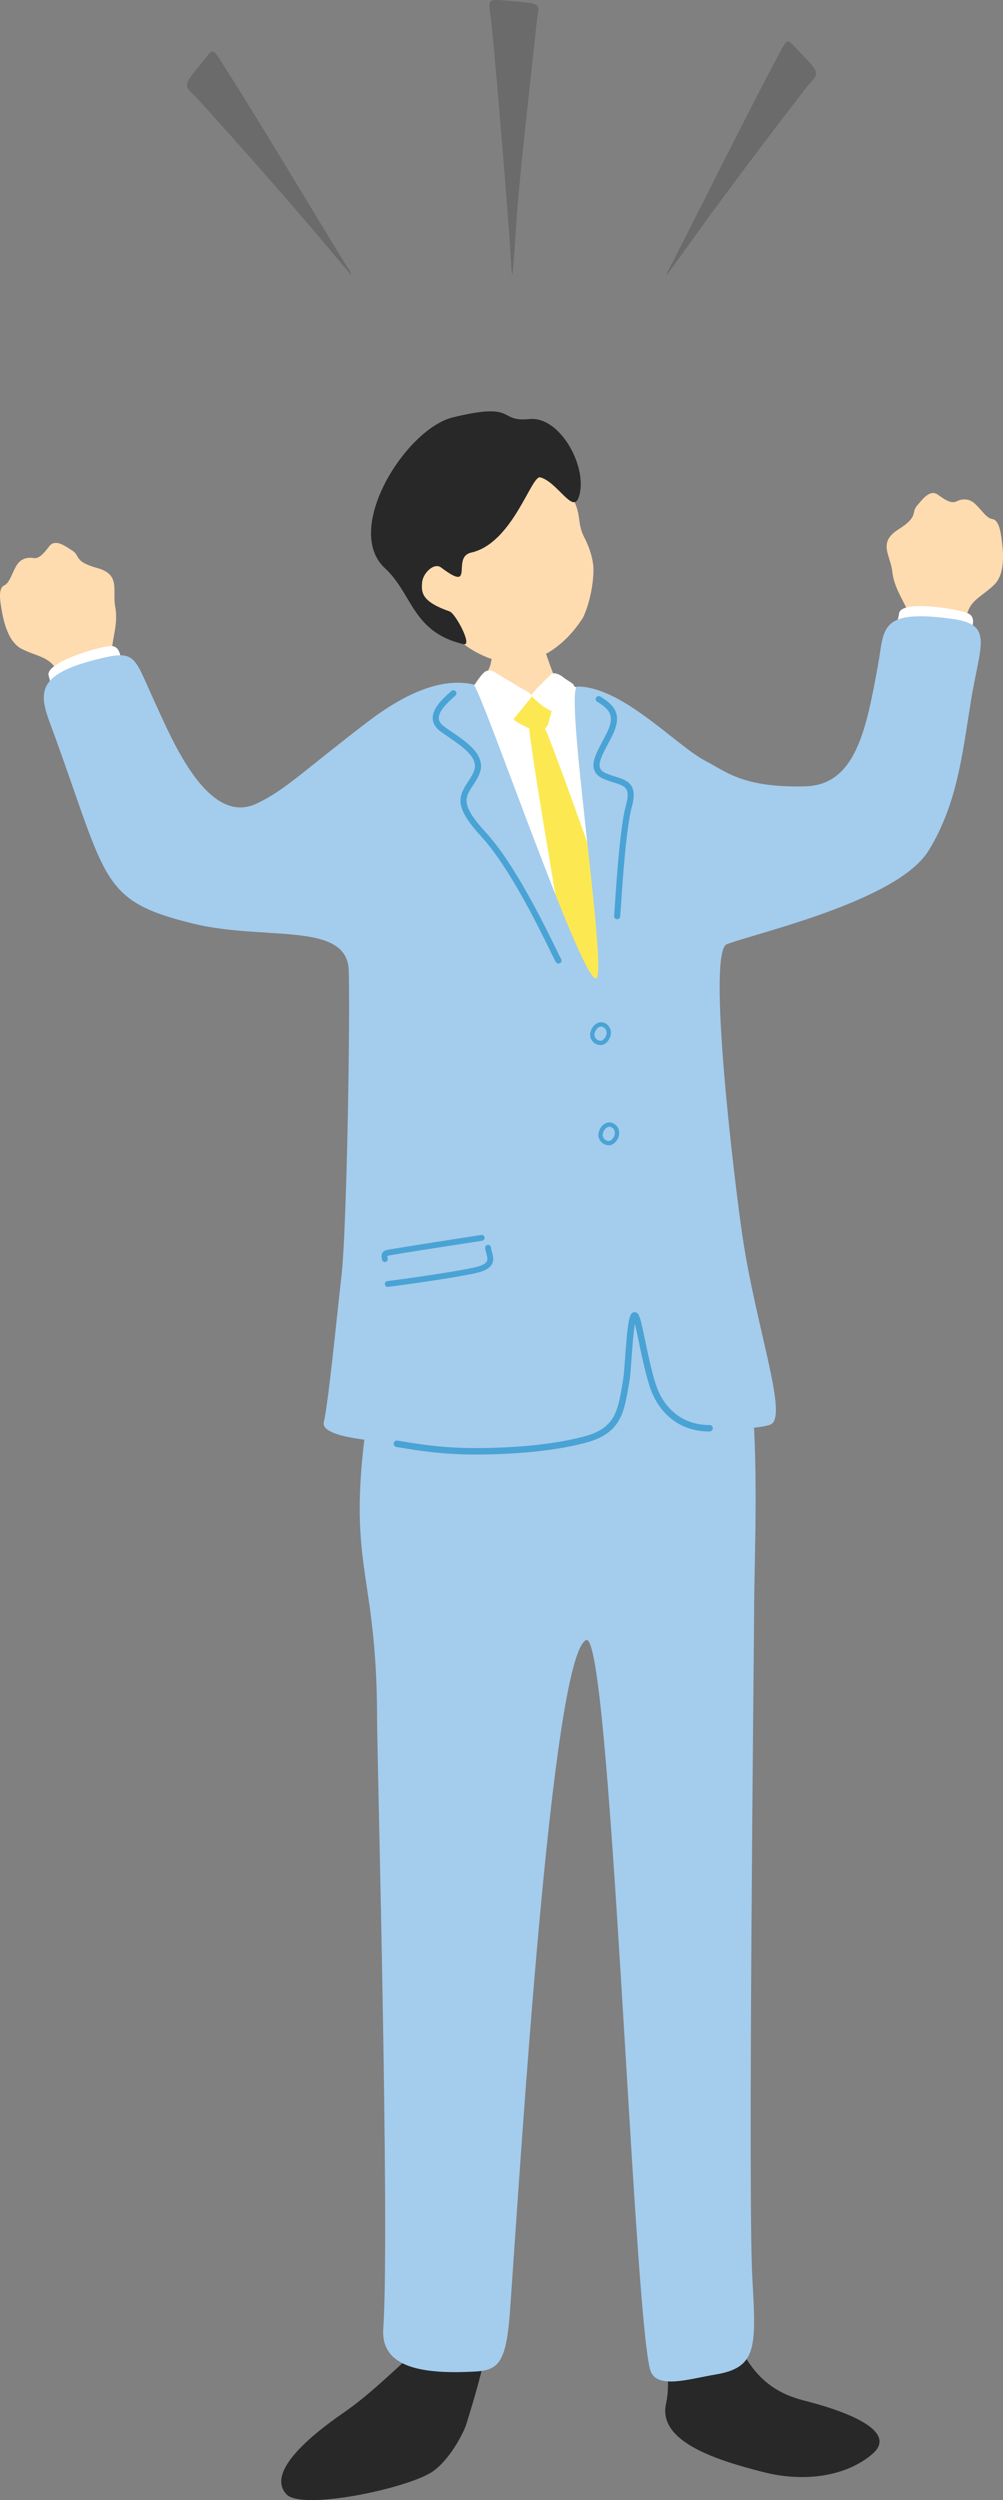 <?xml version="1.0" encoding="utf-8"?>
<!-- Generator: Adobe Illustrator 14.0.0, SVG Export Plug-In . SVG Version: 6.00 Build 43363)  -->
<!DOCTYPE svg PUBLIC "-//W3C//DTD SVG 1.1//EN" "http://www.w3.org/Graphics/SVG/1.1/DTD/svg11.dtd">
<svg version="1.1" id="レイヤー_2" xmlns="http://www.w3.org/2000/svg" xmlns:xlink="http://www.w3.org/1999/xlink" x="0px"
	 y="0px" width="99px" height="246.677px" viewBox="0 0 99 246.677" enable-background="new 0 0 99 246.677" xml:space="preserve">
<rect x="0" y="0" width="99" height="246.677" fill="#808080" stroke="none"/>
<g>
	<g>
		<path fill="#FFDBB0" d="M11.045,64.111c0.064-1.181,0.633-2.623,0.328-4.243c-0.304-1.619,0.572-3.176-1.771-3.821
			c-2.342-0.646-1.648-1.191-2.449-1.708c-0.801-0.517-1.721-1.204-2.31-0.416c-0.589,0.788-1.042,1.229-1.547,1.138
			c-0.505-0.091-1.266-0.004-1.711,0.81c-0.444,0.814-0.672,1.667-1.157,1.878c-0.485,0.21-0.489,1.06-0.347,1.927
			c0.142,0.868,0.481,3.537,2.05,4.341c1.569,0.805,2.848,0.737,3.599,2.362c0.114,0.248,0.229,1.169,0.442,1.884
			c0.679,1.497,6.481-0.483,5.78-2.334C11.769,65.253,11.031,64.387,11.045,64.111z"/>
		<path fill="#FFFFFF" d="M4.806,66.683c0.455,1.41-0.032,3.251,2.068,2.662c2.1-0.589,6.197-1.408,5.55-2.672
			c-0.647-1.264-0.254-3.059-1.607-2.924C9.465,63.883,4.395,65.406,4.806,66.683z"/>
		<path fill="#FFDBB0" d="M89.622,60.38c-0.403-1.111-1.366-2.326-1.545-3.965s-1.469-2.874,0.586-4.171
			c2.055-1.297,1.232-1.618,1.849-2.345c0.617-0.728,1.297-1.652,2.09-1.068c0.792,0.583,1.353,0.874,1.81,0.639
			c0.458-0.233,1.21-0.371,1.872,0.279c0.662,0.65,1.128,1.4,1.653,1.461c0.525,0.061,0.775,0.873,0.892,1.743
			c0.116,0.872,0.566,3.524-0.703,4.75c-1.268,1.225-2.512,1.531-2.758,3.305c-0.038,0.271,0.121,1.185,0.123,1.932
			c-0.215,1.629-6.343,1.418-6.208-0.557C89.262,61.683,89.716,60.64,89.622,60.38z"/>
		<path fill="#FFFFFF" d="M88.744,60.526c-0.199,1.468-1.432,2.92,0.717,3.294c2.149,0.374,6.198,1.403,6.16-0.017
			c-0.039-1.419,1.089-2.869-0.188-3.331C94.154,60.01,88.923,59.196,88.744,60.526z"/>
		<g>
			<path fill="#FFDBB0" d="M45.073,63c2.698,2.331,5.655,2.851,7.658,2.071c2.003-0.781,3.598-2.223,4.826-4.15
				c0.858-1.843,1.109-4.242,0.995-5.187c-0.104-0.867-0.42-1.825-0.865-2.682c-1.039-2.001,0.273-2.472-2.702-6.172
				c-0.903-1.124-2.336-3.751-7.864-1.976C42.26,46.465,34.361,56.528,45.073,63z"/>
			<path fill="#282828" d="M53.357,47.107c1.634,0.469,3.147,3.507,3.722,2.061c1.107-2.785-1.715-8.141-4.816-7.82
				c-3.19,0.329-1.132-1.734-7.553-0.17c-4.682,1.141-10.876,11.054-6.717,14.884c2.752,2.535,2.667,6.294,7.757,7.5
				c0.951,0.225-0.806-3.065-1.377-3.236c-2.813-0.979-2.778-1.898-2.712-2.834c0.066-0.936,1.179-2.023,1.871-1.501
				c3.443,2.594,0.981-1.022,2.965-1.464C50.66,53.599,52.481,46.7,53.357,47.107z"/>
		</g>
		<path fill="#FFDBB0" d="M49.206,60.719c0.23,0.006,3.247,0.322,3.536,0.301c0.101,0.521,1.342,4.034,1.575,4.69
			c1.156,3.266,3.662,7.174,3.941,7.499c-3.426,2.958-12.917,4.046-15.085,1.219c0.613-0.3,4.953-7.648,5.248-8.894
			C48.635,64.622,49.196,61.064,49.206,60.719z"/>
		<g>
			<path fill="#FFFFFF" d="M59.467,69.491c-0.238-0.802-4.317-2.732-4.896-1.973c-0.451,0.591-1.835,1.447-2.928,0.979
				c-1.225-0.523-2.136-0.972-2.572-1.183c-0.827-0.399-4.871,1.021-5.698,1.408c-0.238,0.095-2.921,3.808-3.125,5.064
				c-0.213,6.738,1.312,9.624,0.141,16.338c0.09,0.563-0.046,2.25-0.168,3.294c-0.196,1.69-1.655,15.845-1.785,18.833
				c-0.179,4.116,2.831,18.586,4.604,18.554c1.773-0.032,14.276,1.192,16.207,1.038c1.931-0.153,7.839,0.046,7.861-0.801
				c0.017-0.659-0.68-29.602-1.922-36.374C63.488,85.532,61.306,78.094,59.467,69.491z"/>
			<path fill="#FCE952" d="M51.34,69.208c0.633-0.411,0.588-0.624,1.504-0.485c0.916,0.138,1.87,0.621,1.56,1.609
				c-0.297,0.95-0.216,1.598-1.128,1.735c-0.753,0.114-1.729-0.576-2.286-0.846C50.435,70.951,50.475,69.834,51.34,69.208z"/>
			<path fill="#FFFFFF" d="M46.557,68.184c0.186-0.61,1.017-1.711,1.301-1.896c0.283-0.185,0.567-0.238,1.236,0.197
				c0.67,0.436,1.484,0.876,2.011,1.22c0.584,0.381,1.643,0.738,1.315,1.133c-0.54,0.649-1.476,1.794-1.836,2.239
				c-0.222,0.274-1.662-0.531-2.624-1.131S46.025,69.2,46.557,68.184z"/>
			<path fill="#FFFFFF" d="M55.578,66.813c-0.27-0.244-0.96-0.559-1.216-0.265c-0.255,0.293-1.23,1.194-1.533,1.567
				c-0.285,0.351-0.477,0.438-0.242,0.684c0.634,0.667,1.887,1.589,2.151,1.323c0.448-0.453,1.034-0.976,1.352-1.379
				c0.317-0.403,0.574-0.668,0.583-1.021C56.68,67.427,56.039,67.195,55.578,66.813z"/>
			<path fill="#FCE952" d="M52.221,71.707c0.154,2.769,4.296,26.38,4.59,28.208c0.294,1.829,4.901,6.921,5.865,7.522
				s0.84-4.674,0.693-7.25c-0.172-3.007-8.735-26.46-9.421-27.968C53.261,70.712,52.213,70.674,52.221,71.707z"/>
		</g>
		<path fill="#282828" d="M46.052,239.109c1.198-3.859,3.168-10.495,1.605-11.006c-2.831-0.927-8.419,6.24-13.516,9.79
			c-1.814,1.263-8.22,5.684-5.87,8.212c1.515,1.63,12-0.569,14.458-2.26C44.233,242.81,45.679,240.313,46.052,239.109z"/>
		<path fill="#282828" d="M65.741,237.16c0.209-0.927,0.233-2.022,0.138-3.21c-0.298-3.755-1.81-8.467-2.668-11.942
			c2.796-3.421,5.37-4.058,7.422,3.021c2.052,7.078,3.828,10.584,8.683,11.812c0.044,0.012,0.088,0.024,0.133,0.036
			c4.801,1.229,9.122,3.153,6.639,5.27c-2.506,2.136-6.58,2.84-10.792,1.756S64.874,241.016,65.741,237.16z"/>
		<path fill="#A4CCED" d="M67.871,125.74c8.221-1.221,6.59,23.215,6.561,33.392c-0.011,3.687-0.623,57.836-0.169,65.741
			c0.389,6.794,0.44,8.743-3.654,9.417c-2.641,0.436-5.929,1.541-6.454-0.534c-1.679-6.64-3.915-73.093-6.309-71.931
			c-3.44,1.67-6.464,51.667-7.515,66.304c-0.415,5.773-1.439,5.802-4.306,5.903c-5.302,0.186-8.428-0.876-8.195-4.274
			c0.655-9.566-0.61-56.64-0.61-60.042c0-13.84-2.618-14.845-1.386-26.544c1.729-16.409,4.291-16.399,11.14-16.196
			C52.522,127.14,67.871,125.74,67.871,125.74z"/>
		<g>
			<path fill="#A4CCED" d="M5.439,72.723c-1.336-3.684-2.699-5.888,3.755-7.571c4.315-1.126,3.909-0.59,6.103,4.168
				c1.689,3.663,5.222,12.273,10.057,9.957c2.891-1.385,4.576-3.203,10.93-8.051c3.724-2.842,7.321-4.399,10.434-3.695
				c0.681,0.154,10.667,29.346,12.119,29.015c1.219-0.28-3.25-28.833-1.825-28.814c4.522,0.063,9.771,5.895,12.669,7.371
				c1.909,0.972,3.598,2.639,9.772,2.486c4.985-0.124,6.027-5.507,7.2-11.906c0.659-3.597,0-5.633,7.346-4.617
				c4.144,0.573,2.724,2.533,1.825,8.16c-0.876,5.486-1.396,10.181-4.166,14.7c-3.052,4.975-16.992,8.121-19.915,9.236
				c-1.989,0.76,0.741,23.39,1.53,28.735c1.361,9.215,4.604,17.957,2.755,18.671c-1.895,0.731-12.332,0.6-18.778,1.246
				c-10.256,1.027-25.892,1.018-25.29-1.494c0.446-1.859,1.266-10.208,1.76-14.579c0.481-4.252,0.847-23.942,0.704-29.946
				c-0.117-4.929-8.25-2.941-15.292-4.648C9.944,88.918,10.606,86.965,5.439,72.723z"/>
			<path fill="#4AA3D5" d="M55.196,95.066c0.023-0.006,0.046-0.015,0.068-0.026c0.147-0.079,0.201-0.262,0.123-0.409
				c-0.11-0.204-0.294-0.579-0.539-1.08c-1.229-2.509-4.107-8.385-6.904-11.424c-2.507-2.724-2.049-3.425-1.291-4.587
				c0.194-0.297,0.414-0.634,0.603-1.03c0.894-1.87-1.059-3.204-2.628-4.274c-0.272-0.186-0.539-0.368-0.784-0.548
				c-0.343-0.25-0.517-0.515-0.532-0.807c-0.038-0.735,0.918-1.599,1.49-2.114l0.147-0.133c0.123-0.112,0.132-0.303,0.02-0.426
				c-0.111-0.123-0.301-0.131-0.426-0.02l-0.145,0.132c-0.693,0.625-1.74,1.57-1.688,2.592c0.025,0.479,0.287,0.904,0.778,1.264
				c0.25,0.182,0.522,0.368,0.8,0.558c1.813,1.237,3.047,2.213,2.424,3.516c-0.172,0.36-0.372,0.666-0.564,0.961
				c-0.913,1.399-1.335,2.404,1.352,5.324c2.738,2.976,5.589,8.796,6.807,11.282c0.25,0.51,0.438,0.893,0.548,1.1
				C54.923,95.042,55.065,95.1,55.196,95.066z"/>
			<path fill="#4AA3D5" d="M60.892,90.701c0.166,0.014,0.312-0.11,0.325-0.276c0.021-0.257,0.049-0.67,0.084-1.192
				c0.166-2.469,0.51-7.605,1.068-9.636c0.621-2.258-0.473-2.605-1.632-2.972c-0.287-0.091-0.595-0.188-0.908-0.321
				c-0.331-0.142-0.53-0.317-0.606-0.535c-0.188-0.529,0.278-1.409,0.817-2.428c0.11-0.206,0.223-0.419,0.336-0.639
				c1.078-2.104,0.404-3.051-1.123-3.977c-0.142-0.087-0.327-0.041-0.414,0.101c-0.086,0.143-0.041,0.328,0.101,0.414
				c1.336,0.811,1.784,1.463,0.899,3.187c-0.111,0.217-0.223,0.428-0.331,0.633c-0.631,1.191-1.13,2.131-0.854,2.91
				c0.136,0.386,0.443,0.677,0.938,0.888c0.333,0.142,0.659,0.246,0.962,0.341c1.168,0.37,1.701,0.539,1.233,2.239
				c-0.576,2.089-0.922,7.267-1.089,9.755c-0.035,0.518-0.063,0.929-0.083,1.184C60.603,90.542,60.727,90.688,60.892,90.701z"/>
			<g>
				<path fill="#4AA3D5" d="M38.261,126.975c-0.138-0.006-0.255-0.111-0.273-0.252c-0.02-0.158,0.093-0.302,0.25-0.321
					c1.243-0.154,6.33-0.85,8.536-1.335c0.695-0.153,1.122-0.353,1.267-0.592c0.122-0.203,0.048-0.473-0.037-0.788
					c-0.049-0.179-0.098-0.361-0.118-0.541c-0.017-0.158,0.097-0.301,0.255-0.318c0.151-0.019,0.3,0.097,0.318,0.255
					c0.016,0.151,0.059,0.303,0.1,0.453c0.104,0.386,0.223,0.823-0.027,1.236c-0.236,0.391-0.756,0.664-1.636,0.856
					c-2.225,0.49-7.34,1.19-8.588,1.345C38.292,126.975,38.277,126.976,38.261,126.975z"/>
				<path fill="#4AA3D5" d="M37.972,124.525c-0.131-0.005-0.246-0.1-0.271-0.235c-0.054-0.29-0.063-0.52,0.065-0.704
					c0.149-0.214,0.394-0.254,0.762-0.316l0.245-0.042c0.982-0.179,5.435-0.867,7.573-1.198l1.152-0.178
					c0.157-0.023,0.305,0.083,0.33,0.24c0.024,0.157-0.083,0.305-0.241,0.329l-1.152,0.179c-2.137,0.33-6.583,1.017-7.559,1.194
					l-0.253,0.043c-0.163,0.027-0.346,0.058-0.393,0.087c-0.004,0-0.002,0.046,0.037,0.258c0.03,0.157-0.074,0.307-0.23,0.336
					C38.014,124.525,37.993,124.526,37.972,124.525z"/>
			</g>
			<path fill="#4AA3D5" d="M58.479,102.732c-0.197-0.24-0.275-0.538-0.213-0.82c0.107-0.489,0.398-0.862,0.778-0.998
				c0.292-0.104,0.593-0.052,0.847,0.148l0,0c0.373,0.293,0.501,0.75,0.345,1.223c-0.156,0.472-0.543,0.821-0.919,0.832
				c-0.009,0-0.019,0-0.027,0C58.976,103.117,58.681,102.978,58.479,102.732z M59.627,101.396c-0.137-0.108-0.29-0.136-0.44-0.082
				c-0.238,0.085-0.432,0.35-0.506,0.689c-0.034,0.151,0.014,0.322,0.126,0.458c0.125,0.151,0.298,0.237,0.498,0.229
				c0.169-0.004,0.421-0.222,0.526-0.54C59.89,101.975,59.941,101.643,59.627,101.396L59.627,101.396z"/>
			<path fill="#4AA3D5" d="M47.004,143.517c0.223,0,0.45-0.002,0.682-0.005c3.976-0.059,7.245-0.427,9.996-1.124
				c3.565-0.904,3.905-2.919,4.375-5.707l0.09-0.533c0.061-0.353,0.118-1.133,0.183-2.037c0.071-0.985,0.188-2.607,0.334-3.492
				c0.119,0.465,0.256,1.131,0.384,1.747c0.27,1.303,0.606,2.925,1.047,4.335c0.891,2.847,3.09,4.541,5.89,4.541
				c0.018,0,0.037,0,0.055,0c0.176-0.002,0.318-0.146,0.317-0.322c-0.001-0.176-0.144-0.317-0.319-0.317
				c-0.021-0.002-0.035,0-0.051,0c-2.507,0-4.479-1.527-5.283-4.093c-0.432-1.379-0.765-2.984-1.031-4.274
				c-0.473-2.283-0.588-2.766-1.033-2.766c-0.523,0-0.665,0.688-0.947,4.595c-0.064,0.887-0.12,1.652-0.175,1.974l-0.091,0.536
				c-0.462,2.74-0.741,4.393-3.903,5.194c-2.702,0.685-5.923,1.046-9.848,1.104c-3.715,0.055-6.167-0.354-8.333-0.715l-0.114-0.019
				c-0.17-0.029-0.337,0.088-0.367,0.262c-0.029,0.174,0.088,0.338,0.262,0.367l0.114,0.019
				C41.296,143.131,43.61,143.517,47.004,143.517z"/>
			<path fill="#4AA3D5" d="M59.293,112.615c-0.197-0.24-0.275-0.539-0.213-0.82c0.107-0.489,0.398-0.862,0.778-0.998
				c0.292-0.104,0.593-0.052,0.847,0.148l0,0c0.373,0.293,0.502,0.75,0.345,1.224c-0.156,0.471-0.542,0.821-0.918,0.831
				c-0.01,0-0.019,0-0.028,0C59.791,113,59.497,112.86,59.293,112.615z M60.442,111.279c-0.137-0.108-0.291-0.136-0.441-0.082
				c-0.237,0.085-0.431,0.349-0.506,0.689c-0.033,0.151,0.014,0.322,0.126,0.458c0.125,0.151,0.291,0.24,0.499,0.23
				c0.169-0.004,0.421-0.222,0.526-0.539C60.705,111.858,60.756,111.525,60.442,111.279L60.442,111.279z"/>
		</g>
	</g>
	<g>
		<path fill="#6B6B6B" d="M78.902,5.103c-1.404-1.428-1.002-1.608-2.53,1.218c-2.402,4.445-8.998,17.708-9.978,19.531
			c-1.364,2.539-0.324,0.946,2.354-2.779c2.57-3.574,7.387-9.99,10.795-14.366C80.725,7.191,81.255,7.496,78.902,5.103z"/>
		<path fill="#6B6B6B" d="M19.929,6.18c1.289-1.532,0.875-1.681,2.616,1.02C25.282,11.446,32.883,24.159,34,25.901
			c1.557,2.425,0.396,0.918-2.562-2.589c-2.838-3.365-8.136-9.391-11.872-13.49C18.272,8.402,17.768,8.747,19.929,6.18z"/>
		<path fill="#6B6B6B" d="M50.688,0.127c-2.906-0.244-2.449-0.428-2.163,2.358c0.572,5.578,1.789,20.795,1.899,23.087
			c0.153,3.192,0.214,1.088,0.568-3.969c0.34-4.853,1.315-13.071,1.955-19.155C53.17,0.34,53.746,0.382,50.688,0.127z"/>
	</g>
</g>
</svg>
